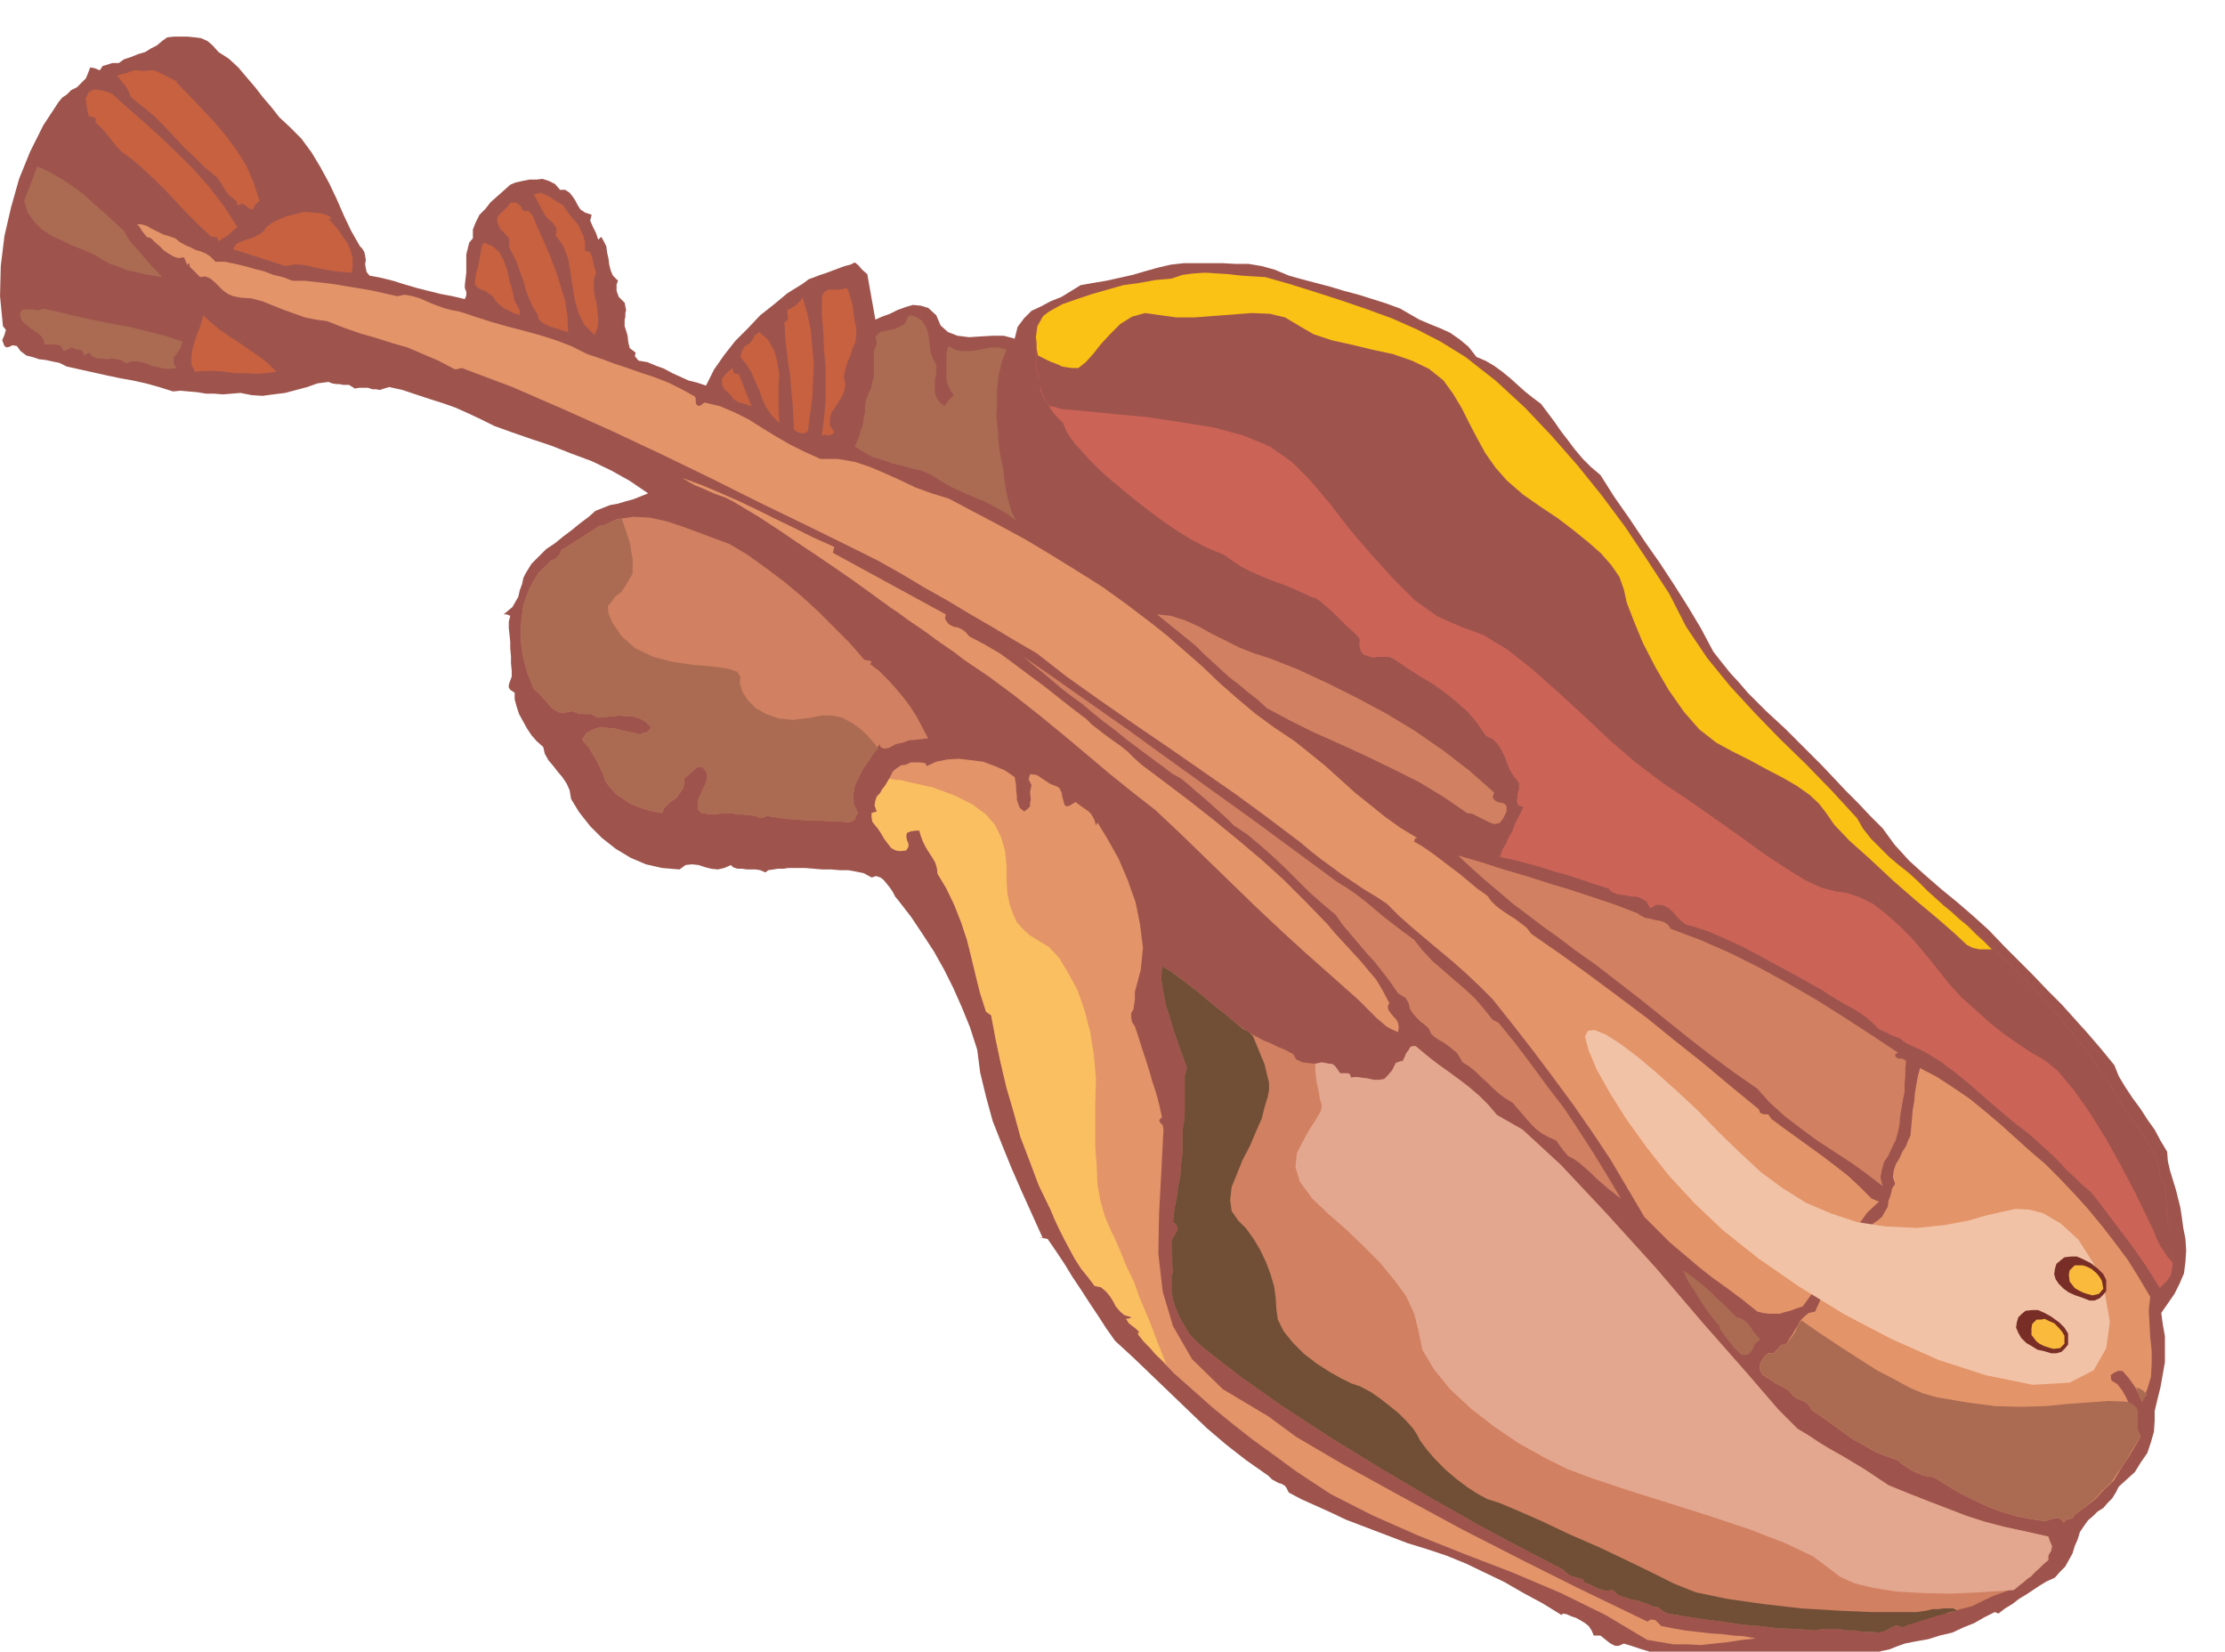 <svg xmlns="http://www.w3.org/2000/svg" fill-rule="evenodd" height="364.04" preserveAspectRatio="none" stroke-linecap="round" viewBox="0 0 3035 2253" width="490.455"><style>.brush1{fill:#9e544d}.pen1{stroke:none}.brush2{fill:#e39469}.brush3{fill:#ab6b52}.brush5{fill:#d18061}.brush7{fill:#c76140}</style><path class="pen1 brush1" d="m2843 2081-6 9-3 10-4 9-3 10-5 9-5 9-7 7-7 8-11 5-10 6-9 6-9 6-10 6-9 7-10 6-9 7 2 2-2-2-5-2-14 7-14 8-15 6-15 7-17 4-16 5-17 3-15 3-11 4-10 4-10 2-10 3-11 1-10 3-11 1-9 3-18 1-16 1-16-1h-15l-16-1h-32l-15 2-10 2-9 1h-10l-10 1-11-2h-11l-11-2h-11l-12-2-12-2-11-3-11-2-12-4-10-3-12-4-10-3-7 3h-5l-6-3-4-3-10-8h-9l-3-7-4-6-5-4-5-3-7-4-6-2-7-3-5-1-2 2-26-16-26-14-26-15-25-12-27-13-27-11-27-9-26-8-21-8-21-8-21-8-21-8-21-10-20-9-20-9-17-9-3-6-2-3-5-3-4-1-9-5-5-5-30-21-27-21-27-23-24-23-26-25-25-24-25-24-25-23-12-17-11-17-12-18-11-17-12-18-11-18-12-18-11-16-11-2 2 1 2-1-14-31-14-31-14-32-13-32-13-33-9-33-8-33-4-31-10-31-11-27-12-27-12-24-14-25-15-23-16-24-17-22-5-6-3-6-4-6-4-5-5-6-4-3-6-2-6 2-11-6-10-2-11-2h-11l-12-1h-12l-12-1-12-1h-23l-6 1h-8l-6 1-7 1-4 3-7-3-6-1h-12l-7-1h-6l-6-2-3-3-9 4-9 2-9-1-8-2-9-3-9-1-9 1-8 6-24-2-22-5-21-9-20-12-19-15-16-16-15-19-11-18-2-12-4-9-6-9-6-7-7-9-6-7-5-9-2-9-9-8-7-8-6-9-5-9-6-11-3-9-3-11v-9l-6-4-2-3v-4l1-3 3-8v-8l-1-10v-10l-1-10v-9l-1-10-1-9v-9l2-8-5-2h-4l6-5 6-5 4-7 4-7 2-9 3-8 2-9 3-6 8-13 10-10 10-10 12-8 11-9 12-9 11-9 12-9 9-8 10-4 10-4 11-2 10-3 11-3 10-4 10-4-25-17-25-14-27-13-27-10-28-11-27-9-26-9-25-9-18-9-17-8-18-8-17-6-19-6-18-6-18-6-18-4-7 2-6 2-5-1h-5l-6-2h-12l-6 1-8-5h-8l-5-1h-4l-6-1-5-2-15 2-14 5-15 4-15 4-16 2-15 2-15-1-15-3-12 1-12 1-12-1h-11l-12-2-12-1-11-1-10 1-19-6-18-5-18-4-17-3-19-4-18-4-18-4-18-4-10-5-10-2-9-2-9-1-9-3-8-2-8-6-5-7-6-1-4 2-4 1-3-2-3-8 3-7 2-7-4-5-4-41 1-41 5-41 9-39 11-39 15-37 18-36 21-32 5-6 6-4 6-6 8-4 6-6 6-6 3-7 3-8 6 1 7 3 4-6 7-2 6-2h9l7-5 9-3 10-4 10-3 8-5 8-4 7-6 7-5 9-1h19l10 1 8 1 9 4 7 6 8 9 14 9 13 12 11 13 12 14 10 13 12 14 11 14 14 13 16 16 14 19 12 20 12 22 10 21 10 23 10 21 12 21 3 3 3 5 1 5 1 6-1 5 1 6 1 5 4 5 16 3 16 4 16 5 17 5 16 4 16 4 16 3 17 4 2-5v-5l-2-5v-4l1-9 1-8v-25l2-8 2-8 5-6v-12l4-10 5-10 8-8 7-9 9-8 9-8 9-8 7-3 9-2 10-2h10l8-1 9 3 8 4 7 8h7l6 4 4 5 4 6 3 6 4 6 6 4 9 3-2 8 4 9 4 8 3 9 2-2 2-2 3 5 4 8 1 8 2 9 1 8 2 8 3 7 7 7-2 5v9l3 8 8 8 1 5 1 5-1 4v5l-1 4v9l2 6 2 7 1 9 2 8 8 6-1 5 5 6 12 2 12 5 11 4 11 6 11 5 11 5 12 3 12 4 11-22 14-20 15-19 17-17 17-18 19-15 18-15 21-13 8-6 8-3 8-3 9-3 8-3 8-3 8-3 8-2 6-3 5 4 5 6 7 6 11 62 9-4 11-4 10-5 11-4 10-3 11 1 10 3 11 10 6 14 10 9 13 5 16 2 15-1 17-1h15l15 4 4-16 9-12 10-10 13-6 13-7 15-6 13-8 13-8 17-3 18-3 18-4 18-4 17-5 18-5 17-4 18-2h52l18 1h18l18 3 18 5 19 8 18 5 19 5 19 5 20 6 19 5 19 6 19 6 19 7 12 7 14 8 14 6 15 6 13 6 13 9 12 10 11 14 12 5 12 7 11 8 11 9 10 9 10 9 10 8 12 9 9 12 9 12 9 13 10 13 9 12 11 13 11 11 13 11 19 30 21 30 20 30 21 30 19 29 19 30 18 30 17 32 11 14 12 15 12 13 12 14 12 12 13 13 13 12 13 12 16 16 17 17 17 17 17 18 16 17 17 17 16 17 17 17 16 22 20 22 21 19 23 20 22 18 22 19 21 19 21 22 19 19 20 20 19 20 20 20 18 20 18 20 18 21 18 22 6 15 9 15 10 15 11 15 9 14 10 14 8 15 9 15 1 13 3 13 4 13 4 13 3 12 3 12 2 13 2 15 3 15 1 16-1 15-2 16-6 14-7 14-9 13-9 13 2 15 3 17v35l-3 17-3 17-4 16-4 17v13l-1 15-4 14-5 15-9 13-8 13-11 10-11 10-4 8-5 8-6 6-6 7-8 5-6 6-7 6-5 7z"/><path class="pen1 brush2" d="m2830 2066-2 4-4 2h-5l-4 5-5-6h-7l-8 2-5 2-20-3-20-4-20-6-19-7-21-10-18-9-18-11-16-10-7-1-7-1-6-3-6-2-7-4-6-4-6-4-4-4-17-6-15-6-15-9-15-8-15-11-14-10-14-10-13-9-5-8-6-4-8-3-6-4-6-7-6-4-6-3-6-3-6-4-6-4-6-4-3-5-1-8 3-6 4-6 5-4h7l5-5 5-6 8-2 4-7 4-6 4-7 4-6 3-6 5-5 6-5 9-2 7-16 10-14 10-15 12-13 10-15 11-15 10-16 9-16 6-4 6-5 4-7 4-7 1-8 3-8 2-9 4-6-3-9 1-9 3-9 5-8 4-9 5-8 3-8 3-6 1-12 1-11 1-12 2-11 1-12 2-12 2-11 3-11 23 12 23 15 22 15 22 18 20 17 20 18 20 18 21 18 19 19 20 21 19 21 19 23 17 22 18 24 15 24 16 27-2 18 1 19 1 18 2 19v17l-1 18-5 17-7 17-3-6-2-5-3-6-3-5-8-11-8-9h-6l-6 3-4 3 1 7 8 5 7 9 5 9 5 11 3 10 3 11 4 11 5 11-9 15-9 15-10 15-9 15-13 12-12 13-14 11-14 10z"/><path class="pen1 brush3" d="M2916 1925v25l4 10-2 3-2 3v-41zm0-25v-7l6 3 7 6-4 5-3 5-3-6-3-6zm-459-99 26 18 27 18 25 16 25 16 23 12 22 12 19 8 18 5 41 7 38 5 36 1 34-1 30-3 29-2 26-2 25 1 6 2 5 4 3 3 1 4v41l-9 14-8 15-10 13-9 14-12 11-11 12-13 11-14 10-2 4-4 2h-5l-4 5-5-6h-7l-8 2-5 2-20-3-20-4-20-6-19-7-21-10-18-9-18-11-16-10-7-1-7-1-6-3-6-2-7-4-6-4-6-4-4-4-17-6-15-6-15-9-15-8-15-11-14-10-14-10-13-9-5-8-6-4-8-3-6-4-6-7-6-4-6-3-6-3-6-4-6-4-6-4-3-5-1-8 3-6 4-6 5-4h7l5-5 5-6 8-2 6-8 5-7 4-9 5-8zm459 92h-2l1 3 1 4v-7z"/><path class="pen1" style="fill:#cc6357" d="m2946 1757-11-18-11-17-12-17-11-15-13-17-12-16-12-16-12-15-12-10-10-10-11-10-9-10-11-11-10-9-11-10-10-9-21-16-20-17-20-17-19-17-21-17-20-15-23-14-24-11-9-7-9-3-10-5-9-4-9-9-8-7-10-7-10-6-11-6-10-6-10-6-9-6-23-13-22-12-22-12-22-12-23-12-22-10-23-10-22-7-8-2-6-5-6-6-5-6-7-6-6-3-9-1-9 5-5-9-6-4-8-3h-7l-9-2-9-1-8-3-5-5-19-6-18-6-18-6-18-5-19-6-18-5-19-5-19-4 3-9 5-9 4-9 5-8 3-9 4-8 4-8 4-8-6-2-2-2-1-5 1-4v-6l2-5v-9l-7-9-5-8-4-9-3-9-5-10-5-8-7-7-9-4-13-19-13-15-16-14-15-12-17-12-17-10-17-11-16-11-8-4h-15l-7 1-7-2-6-2-4-5-2-8 1-7-2-4-4-4-4-4-8-7-6-6-7-7-6-6-8-7-7-6-8-6-7-2-17-8-16-7-17-6-15-6-16-7-14-7-12-8-11-8-24-10-21-11-21-13-19-13-20-15-18-14-18-15-17-14-10-9-9-9-9-9-8-9-9-10-7-9-6-10-4-10-8-8-6-7-6-9-5-8-5-10-2-9-2-10v-9l-2 2v-23l-1-11v-22l3-10 5-9 10-9 18-10 20-7 21-7 21-6 21-6 22-3 22-4 22-2 15-5 15-2 16-1 16 1 16 1 17 2 16 1 17 1 35 10 35 11 34 11 35 12 33 12 34 15 33 17 34 21 42 33 39 36 36 38 36 41 33 41 32 43 30 45 30 46 23 45 29 43 31 38 34 37 34 35 36 35 34 35 35 38 8 14 11 14 12 12 13 13 13 11 14 11 13 12 13 13 37 31 38 33 35 34 36 36 33 37 32 40 30 41 28 45 6 10 9 11 7 10 8 12 6 11 6 11 3 11 2 12 3 7 4 10 1 9 1 11v9l1 10 1 9 4 9-1 9 2 12 1 11 1 12-1 10-2 11-6 8-9 9z"/><path class="pen1 brush5" d="m2719 2177-15 7-14 7-16 4-15 5-17 3-15 5-17 5-15 7-8-3-7 3-9 5-8 2-11-1h-11l-11-2h-11l-11-2h-22l-10 2-26-2-25-1-25-3-25-2-25-4-25-3-25-4-25-4-6-3-4-3-4-3h-5l-8-4-7-2-8-3-8-1-8-3-7-2-6-4-4-4-10 1-10-3-10-5-10-4v-3l-2-1-4-1-3-1-7-2-3-1-5-4-4-4-52-27-60-32-67-38-68-40-70-43-63-41-57-40-44-34-11-9-9-8-9-10-6-10-7-12-5-12-4-12-2-12v-24h2l-1-11v-10l-1-6v-18l4-7 4-7-1-7-5-4 2-18 3-15 2-15 3-15 1-16 2-15v-32l2-11 1-10v-53l3-10-6-17-6-17-6-17-5-17-6-18-3-17-3-18 1-18 12 7 12 9 12 9 13 10 12 10 13 11 13 10 13 11 8 6 9 7 10 5 11 6 10 4 10 5 10 4 11 6 4 7 8 4 8 1 10 1 9-1 9 1 8 4 8 9h10l3 1 2 5 6-1 8 1 8 1 9 2h7l7-1 5-5 6-7 5-10 8-3v2l2-3 2-4 2-5 3-4 3-5 3-1h4l6 5 12 10 13 10 14 10 15 11 13 10 14 12 12 12 12 14 35 20 52 48 62 66 68 75 64 75 59 67 44 51 26 26 15 9 15 10 15 9 16 9 15 9 15 9 15 10 18 12 27 11 28 11 26 10 26 10 25 8 27 7 28 6 31 7 2 6 3 7-1 6-4 7v6l-9 8-8 8-9 7-8 8-10 5-9 5-11 4-11 4z"/><path class="pen1 brush2" d="m2247 2237-57-34-61-30-66-28-65-25-65-26-61-27-57-29-47-31-30-22-29-21-28-22-27-22-27-24-26-23-25-26-23-26-1-3h3l-6-6-4-3-5-4-4-6h3l5-2-10-3-6-5-6-7-3-6-5-8-5-6-7-6-9-2-9-12-9-11-9-14-7-13-8-15-7-14-6-13-5-12-16-33-12-32-13-34-9-33-10-34-8-34-7-33-6-32-7-5-8-25-6-24-6-25-6-24-8-24-9-23-11-23-12-20-1-8-2-7-4-7-4-6-5-8-4-8-3-8-2-7h-6l-6 1-5 2-1 5 1 5 2 5v4l-3 5-8 1-6-1-6-3-4-5-6-8-4-7-4-6-4-5-4-5-1-6v-6l7-2-3-9 1-6 2-6 5-5 4-6 4-5 3-6 3-6 3-6 5-4 6-4 7-1 6-3h13l7 1 2 4 13-6 15-3 16-1 17 2 16 2 16 6 14 6 13 9 1 5 1 7v6l1 7v6l2 6 2 5 6 5 5-4 3-3v-5l1-4-1-11 2-9-4-8 2-7 9 1 9 6 9 6 10 4 3 2 3 6 1 6 2 7 1 4 3 2 4-1 8-5 8 6 10 7 3 3 3 5 2 4 2 7 1-2 1-2 14 23 15 27 12 28 11 31 6 30 4 32-3 30-8 30v11l-1 6-1 7-3 5v6l1 6 4 6 5 15 5 16 5 15 5 16 4 14 5 15 4 15 4 18-4 4 2 4 3 3 1 6-3 58-3 57-1 54 6 52 14 47 26 45 42 41 62 37 38 28 63 37 78 43 85 46 84 43 76 38 58 28 35 17 5-3 6 1 4 4 4 4 15 3 17 3 17 2 17 2 16 1 16 2 15 1 16 3-19 2-19 3-19 2-18 2-19-1h-18l-18-3-18-3z"/><path class="pen1 brush2" d="m2459 1782-9 3-8 3-8 2-6 2h-15l-8-1-8-2-20-16-20-15-21-15-19-15-20-17-19-16-18-18-17-17-23-39-23-39-26-39-25-36-28-38-27-36-28-36-27-34-18-18-18-17-18-16-18-15-19-16-19-16-18-16-16-16-15-10-15-9-15-10-15-10-15-11-15-11-14-11-13-11-45-34-45-33-46-32-46-32-47-32-46-32-45-32-41-32-31-18-30-18-31-18-30-18-32-18-30-18-32-18-30-15-67-33-66-32-66-33-66-32-68-32-67-30-69-30-69-26-9 2-23-12-21-9-21-9-21-6-22-7-21-6-23-8-23-9-15-2-15-3-14-5-14-5-15-6-15-6-15-4-15-1-10-2-7-3-7-5-5-5-6-6-6-5-7-3-7 1-5-5-4-4-5-5-1-5-2 1v3l-5-12-8 1-6-2-7-4-6-4-6-6-6-5-6-6-6-2-4-5-3-4-3-5-3-3h6l7 2 5 3 6 3 6 3 6 3 7 2 9 3 6 5 7 4 7 3 8 4 7 2 7 3 6 4 7 7h13l14 3 13 3 14 4 12 3 13 5 13 3 13 5h17l18 2 18 2 18 3 18 3 18 3 18 4 18 4 10-2 11 2 10 3 11 5 10 4 11 4 11 3 11 2 21 7 22 7 21 6 23 6 22 6 22 7 21 8 22 11 18 6 19 7 18 6 20 7 18 6 18 7 18 9 18 10 1 3v5l1 3 4 2 7-5 21 5 21 9 18 9 19 12 18 11 19 11 20 10 22 10h24l23 4 21 7 21 9 20 9 21 10 22 8 23 7 34 18 36 19 35 19 35 21 34 21 35 22 32 23 33 25 24 19 24 21 24 21 24 23 24 21 25 21 26 19 27 18 20 16 21 17 20 18 21 19 20 16 21 17 21 15 23 14-3 1-1 4 12 7 13 9 12 9 13 10 12 9 12 10 12 10 14 10 5 7 7 7 8 6 9 6 8 5 8 6 8 6 7 9 39 27 40 29 39 29 40 30 37 30 39 31 37 31 39 32 2 5 5 2h6l4 6 16 12 18 13 18 13 18 13 17 13 18 14 16 15 16 16 10 4-16 15-13 18-13 18-12 19-12 18-12 19-13 18-13 18z"/><path class="pen1" style="fill:#f2c2a6" d="m2166 1406-4 8 5 19 11 26 18 32 22 35 28 39 30 38 35 38 39 37 49 39 55 38 62 38 63 33 65 29 65 21 64 13 50-3 33-17 17-30 5-36-7-40-15-39-21-33-24-22-24-14-19-5-19-1-18 4-22 5-24 7-32 6-38 4-43-2-39-6-36-12-33-14-32-20-30-22-29-27-28-27-30-31-29-27-28-25-25-21-24-18-19-12-15-6-9 1z"/><path class="pen1 brush5" d="m2397 1485-33-23-31-23-32-25-30-24-31-25-31-24-31-24-31-22-21-16-21-15-21-16-20-15-20-17-19-16-19-17-17-16 31 9 31 10 31 9 31 10 30 9 30 10 30 10 31 12 4 3 6 3 6 1 8 2 6 1 6 2 5 3 4 6 40 15 41 18 40 20 40 22 38 22 38 24 37 24 36 24-4 2 1 4 4 2h5l5 3-1 10v11l-1 10v11l-2 10-2 11-2 12-1 12-2 10-3 11-5 10-5 11-6 9-3 11-2 10 3 12-22-17-21-15-23-15-23-15-23-17-21-16-21-19-17-19z"/><path class="pen1 brush3" d="m2375 1848-9-9-8-10-5-6-3-5-4-5-1-5-8-9-7-9-6-9-6-9-6-10-6-9-6-10-4-10 9 6 10 8 9 7 10 9 8 8 9 8 9 9 9 9 5 1 5 3 4 3 4 5 6 9 8 9-7 6-4 9-3 3-3 3h-9z"/><path class="pen1 brush5" d="m2147 1581-8-4-6-7-6-8-4-6-11-5-9-5-8-6-6-6-7-8-6-7-7-8-6-7-10-6-8-6-9-8-7-7-9-8-8-8-9-7-8-5-4-7-4-6-6-5-5-4-7-5-7-4-6-4-4-4-2-5-3-4-5-4-5-4-6-6-4-5-4-6-1-6-3-6-2-3-5-3-5-3-11-16-10-13-11-14-11-12-11-13-11-13-11-13-9-13-19-16-17-15-17-17-16-16-17-16-17-15-18-15-18-12-10-10-10-9-10-9-10-9-11-9-10-9-11-9-11-6-16-12-15-11-16-12-16-12-16-13-16-12-15-12-14-12-14-10-13-10-13-11-13-11-15-12-13-11-15-10-13-9 57 39 57 40 57 40 58 42 57 41 57 41 57 42 57 42 13 8 13 9 13 10 13 11 12 10 13 10 13 10 15 11 11 14 14 15 15 13 15 13 14 12 14 13 12 14 12 15 8 4 22 27 22 29 22 30 23 30 20 30 20 31 19 31 19 32-9-7-9-7-8-7-7-6-8-8-8-7-8-7-7-5zm-146-472-32-22-33-20-36-18-35-17-37-17-36-16-34-17-30-16-13-12-13-10-13-11-12-9-12-11-12-11-12-11-11-11-52-42 19 2 19 6 18 8 18 10 18 9 20 10 20 8 22 7 38 15 41 19 40 20 41 22 38 23 39 27 35 27 34 30-2 6 2 4 3 2 5 2h3l4 2 2 3v7l-5 10-5 6-7 1-6-2-8-4-8-4-8-4-7-1z"/><path class="pen1 brush1" d="M2010 1141h-30l-20-7-17-7-16-10-15-10-15-12-15-11-15-12-15-12-47-39 13 6 14 7 14 6 14 7 14 6 14 7 15 7 17 8 12 7 13 8 12 7 14 8 12 6 13 9 11 8 11 11-8 2z"/><path class="pen1 brush2" d="m1907 1408-9-4-7-4-7-6-6-5-7-7-6-6-7-7-6-6-36-32-35-31-35-32-34-32-34-33-34-33-34-33-34-32-32-25-31-25-32-27-31-26-33-27-33-26-35-26-34-23-13-10-13-9-13-9-12-9-13-9-12-8-12-9-12-8-26-19-25-18-26-18-25-17-27-18-25-17-26-17-25-15-10-6-10-5-11-4-10-4-11-5-10-4-9-5-8-5 27 10 26 11 25 11 25 12 24 12 25 12 26 13 29 13-2 8 154 84-1 6 3 5 3 3 6 3 6 1 6 3 4 3 5 6 21 11 22 13 19 14 20 15 19 14 19 15 19 15 21 16 7 7 9 7 9 7 11 8 10 7 10 8 9 9 10 9 32 24 33 25 33 26 33 27 32 27 31 28 30 30 30 31 10 12 12 13 11 12 12 13 10 12 11 13 9 15 9 17-2 5 1 5 3 4 4 5 3 3 3 5 1 6-1 7z"/><path class="pen1 brush1" d="m1905 970-21-13-21-12-21-12-21-11-21-11-21-9-21-9-19-6-5-7-27-9-23-9-22-10-21-9-22-10-22-8-22-7-24-4-6-6-9-4-5-2-5-2-5-3-3-2-14-11-14-10-14-10-13-9-14-10-14-9-14-9-14-9-2-9-2-8-3-8-2-7-3-9-3-8-2-8v-7l-2-18-2-17-4-18-2-16-3-17 1-17 3-17 7-17 5 14 6 14 7 14 8 14 7 13 10 14 9 12 12 12 10 5 9 8 8 9 9 10 7 9 7 9 7 8 9 8 3-6 2 2 4 2-2 2 5 4 6 6 7 4 8 6 7 4 8 6 7 5 7 8 23 14 25 14 25 13 26 13 26 11 26 12 25 11 25 12 10 8 10 9 10 7 11 9 9 8 10 10 8 11 9 13 8 3 11 1h16l6 3 13 7 13 9 13 9 13 12 13 10 13 12 13 11 14 11 2 8 5 7 6 6 7 6 6 6 6 7 4 8 2 10 6 8-17-14-17-11-18-12-17-10-19-11-18-11-19-12-18-11zm-47 475-9-2-7-1-7-3-6-3-7-3-7-1h-7l-7 4-30-10-26-12-26-15-23-15-24-19-22-18-22-19-22-18-7-2-3-2-3-3-1-3-3-7-2-7-2-10-2-9-3-10-2-9-3-11-2-10-2-10 1-10-12-17-11-17-12-17-10-17-12-17-11-16-13-16-13-15-6-2-3-4-4-5-4-4-9-6-9-4-9-4-9-4-9-5-8-5-8-6-5-7h-8l-7 1-8-2-7-1-8-3-6-2-8-1h-6l-6-2-6-1-5-1h-4l-10-4-8-5-1-5v-11l-3-3h-2l-37-33-34-33-34-34-33-33-35-33-36-29-39-29-40-24-46-33-46-29-48-26-48-23-50-22-50-20-53-20-53-19 2-5 5-2-11-5-10-3-12-3-11-2-12-3-11-2-11-3-10-2-18-4-17-4-19-6-19-5-20-7-20-8-19-10-17-10-14-3-12-4-11-6-9-6-10-8-10-7-10-7-10-6 22 8 23 8 23 8 23 8 23 6 23 7 22 6 23 7 46 14 46 16 46 17 46 18 45 18 45 18 44 18 45 18h-5l-4-2-4-2-2 4 4 4 6 4 6 3 7 4 6 3 8 3 6 3 8 6 6 5 8 6 9 5 9 5 8 3 8 5 7 6 7 7 9 2 10 5 10 4 12 6 11 6 11 6 10 6 11 6 15 11 17 11 18 10 18 11 17 10 18 12 17 12 16 13 25 15 25 18 25 17 25 18 24 17 25 18 25 17 25 16 14 12 16 13 15 12 17 13 15 12 16 12 15 13 16 14 22 21 23 21 23 19 24 20 23 19 24 21 22 21 23 25 27 25 29 26 28 25 29 26 28 26 28 26 27 27 28 28 9 4-9 7-9 5-6 1-5 3-6 2-4 4z"/><path class="pen1 brush5" d="m1232 1013-10 2-9 5-5 1h-3l-4-2-1-4-7 10-7 11-8 11-6 12-6 12-2 12v13l6 13-3 5-1 4-4 2-5 2-14-2h-14l-14-1h-14l-14-1-14-1-14-2-13-2-8 3-8-3-8-1-9-1h-7l-8-2h-8l-9 1-9 1-9-1-6-1-5-5v-8l1-7 3-6 3-7 3-6 2-6 1-6-2-6-4-5-8-1-5 5-7 6-6 5v8l-2 7-4 5-4 6-6 4-6 5-5 5-3 7-12-2-11-3-11-4-10-4-10-7-9-6-8-9-6-8-3-9-3-7-4-8-3-6-5-8-4-7-5-6-5-6 6-9 9-5 9-3 11 1 10 1 11 3 11 2 12 3 4-2 5-1 3-2 3-5-8-8-8-4-9-3h-8l-10-1-10 1-10 1-9 1-10-5h-9l-9-1-7-3-10 2h-7l-7-3-6-5-6-7-6-7-6-6-5-4-9-23-6-23-3-23 1-23 3-23 8-22 12-21 17-17 7-3 5-5 3-7 7-4 47-30v2l22-10 22-3 22 1 23 5 21 7 22 8 21 8 22 8 25 15 25 18 24 18 24 20 22 20 22 22 21 21 21 24 10 2-2 4 12 9 12 12 10 11 11 13 9 12 9 14 8 15 8 15-7 1-9 1-11 1-7 3z"/><path class="pen1 brush3" d="m1386 710-14-10-14-8-15-8-15-6-16-7-15-7-14-8-12-8-14-6-14-3-14-4-13-3-14-5-13-4-12-7-11-7 3-7 3-7 2-8 3-8 1-9 2-8v-9l1-6 3-9 4-8 2-9 2-8v-34l2-5 2-5-1-6-1-3 6-7 10-2 10-2 8-4 6-3 3-6 1-3 2-2 3-1 6 2 8 5 5 7 3 7 2 9 1 9 1 10 3 9 5 10v13l-2 8v16l2 7 4 6 7 6 6-8 7-7-5-7-3-7-2-8v-33l1-7 2-5 9 5 9 2h9l11-1 9-2 11-2h10l11 3-7 18-4 18-2 18v19l-1 18 2 18 1 18 3 20 2 9 2 11 1 11 2 12 2 11 3 11 3 10 6 11z"/><path class="pen1 brush1" d="m1157 1156 3-2h-13l-6 1-6 1h-7l-7 1-6-1h-5l-10 1h-9l-9-1-8-4-11 1-9 2-11 1-9 2h-21l-10-1-10-1-7 2-6 2-7-1-4-3-21 7-19 4-20-1-18-3-18-7-18-9-18-12-15-11-10-11-7-11-6-11-5-11-6-12-5-12-6-11-6-9-3-7v-7l-2-7-4-4 8 3 8 6 6 7 7 9 4 9 5 10 4 10 5 10 2 5 3 6 4 4 6 5 5 3 6 4 6 3 7 6 6 4 7 4 7 2 8 3 7 1 8 2 8 3 8 5 12-3 12-2 12-1h12l12-1 13 1 13 2 15 4 9-4 9-2h10l10 1h10l10 3 9 2 10 2 11 1 11 1 11-1h11l10-1h22l11 2 1 9 1 8h-17z"/><path class="pen1 brush7" d="m1121 594 3-23 2-23v-47l-2-24-1-24-2-24v-23l2-6 3-3 4-2h15l5-1 5-1 2 4 2 6 2 6 2 8 1 7 1 8 1 7 2 8v9l-1 10-4 9-3 10-4 9-3 10-2 10 2 10-1 8-3 8-5 8-5 8-5 7-2 8v9l6 10-4 3-4 1-5-1-4 1zm-38-8-1-20-1-18-2-18-1-17-3-18-2-17-2-19-1-19 4-3 1-4-1-5v-5l6-3 6-4 5-5 4-5 6 21 5 23 2 23 2 24-1 23-1 23-3 22-3 23-4 3h-5l-6-2-4-3zm-73-99 2-8 4-7 6-3 4-5 4-7 6-4 12 11 8 14 4 14 3 18-1 16v34l1 17-10-10-7-10-6-12-4-12-6-13-5-12-7-11-8-10zm-13 52-8-7-4-7v-9l6-7 8-7 2 7 7 2 17 43-9-3-8-2-7-4-4-6zm-186-82-14-14-8-16-5-18-3-18-3-20-3-18-7-18-10-14 1-6v-4l-3-4-2-3-7-6-4-5-15-28 10-2 11 5 9 6 10 6 4 6 5 7 6 7 6 7 3 7 4 9 2 8v11l7 2 3 8 2 10 3 10-3 9v11l1 11 3 12 1 11 1 11-1 10-4 10zm-77-27-7-11-5-11-5-13-3-12-5-13-4-12-6-12-5-10 1-7-1-4-4-5-3-3-5-5-2-5-2-6 1-6 6-6 8-8 3-4 5-1 4 1 6 5 1 4 4 2h5l5 5 8 19 9 20 8 19 8 21 6 19 6 20 3 21 1 21-7-2-6-2-7-2-6-2-6-3-5-3-4-5v-4zm-62-26-10-7-8-3-4-3-2-3v-5l1-7 1-6 2-5 1-6 1-5 1-6 1-6 1-6 3-5 12 5 9 8 6 11 5 14 3 14 4 14 3 14 7 12v7l-6-2-5-2-5-3-5-2-10-8-6-9zm-192-32-12-1-11-1-12-2-11-2-12-3-11-2h-11l-10 2-72-23 4-7 6-3 7-3 8-2 6-3 6-3 5-4 3-5 8-6 10-5 10-4 12-3 11-3 12 1 12 1 12 4 2 4h-4l6 6 7 8 6 9 7 10 4 9 3 11v9l-1 11zM266 507l-5-10v-9l1-10 3-10 3-10 4-10 3-9 2-9 11 10 12 10 13 9 14 9 13 9 13 9 12 9 12 12-14 2-13 1-15-1h-14l-15-2-14-1h-14l-12 1z"/><path class="pen1 brush1" d="m386 269-4 5-8-22-9-19-12-18-13-15-14-16-14-16-13-17-11-18-10-8-6-8-7-8-7-4-5-6-2-4-2-4-2-5-3 1-1 1-5-3 1-6 3-7h7l7 1 8 2 15 6 15 8 14 9 14 12 11 11 12 13 9 15 9 16 10 11 12 12 11 12 12 12 10 12 10 14 8 14 8 17-8-1-7 1-8 1-7 2h-8l-6 1-8-2-6-2z"/><path class="pen1 brush7" d="m345 286-6-2-4-4-5-2-6 2-2-6-9-7-6-8-6-10-5-7-16-13-14-14-15-14-13-14-14-15-14-14-16-13-15-12-4-9-4-7-6-7-5-7 6-2 6-1 5-2 6-2h5l8 1 8-1h7l30 15v2l16 16 17 18 17 18 17 20 14 19 14 22 10 23 8 25-6 5-3 7zm-47 43-2-5-4-1h-4l-2-2-16-15-15-15-14-15-14-15-15-15-15-14-16-14-15-11-6-6-4-5-4-5-4-5-9-11-9-8 1-5-3-2-5-1-2-1-2-8-1-7-1-9 4-8 7-4 9 1 8 2 8 3 21 19 24 21 23 21 23 22 21 21 22 25 19 25 18 28-7 5-6 6-7 4-6 4z"/><path class="pen1 brush3" d="m172 496-7-5-6-1-7-1-6 1-7-1h-7l-6-3-5-5-6 4-3-7-4-1-6-1-4-2-11 5-5-8-7-1H61l-2-7-2-4-5-4-4-3-6-4-5-4-5-4-3-4-2-8 2-4 3-2h12l6 1h4l5-2 23 5 24 6 24 5 24 5 23 4 24 6 24 6 24 8-3 9-6 9-3 3v9l4 6-8 1h-8l-9-2-9-2-10-4-9-2h-9l-7 3z"/><path class="pen1 brush1" d="m256 447-22-4-22-4-22-5-21-5-22-5-22-4-21-3-21-2-7-4-7-3-7-3-7-1-8-3-7-2-6-4-5-4h-8l-1-9v-8l1-8 2-8 1-9 1-9 1-8 1-7 22 5 22 9 22 9 22 11 21 9 22 10 22 8 24 7 6 1 8 3 9 1 9 3 8 2 8 4 6 5 6 7-3 6-2 7-3 7v8zm-64-165-7-7-7-4-7-4-7-4-4 2-3 3-4 3v7l-14-10-12-9-13-11-10-10-12-12-9-11-9-12-6-11 10-21 19 10 20 12 19 13 19 15 18 14 19 16 19 15 19 16 4 8 6 8 6 7 8 7-10-1-8-3-9-5-6-5-8-6-7-5-7-4-7-1z"/><path class="pen1 brush3" d="m130 348-16-7-15-6-15-7-13-6-14-9-10-10-9-13-5-16 18-47 17 8 16 9 15 10 16 12 13 12 14 12 14 13 14 13 4 8 6 8 7 8 7 8 6 7 7 8 7 7 7 8-12-2-12-2-12-3-11-2-12-5-12-4-11-6-9-6z"/><path class="pen1" d="m2803 1731 2-7 6-5 5-4 9-1h8l9 4 10 5 10 8 7 7 4 8v15l-4 5-5 5-7 3h-7l-10-4-9-3-9-4-7-5-7-7-4-6-2-7 1-7zm-52 73 2-7 5-5 5-4 9-1h8l9 4 9 5 11 8 7 7 5 8v15l-4 5-5 5-7 2h-7l-10-3-9-2-8-5-7-4-7-7-4-7-3-7 1-7z" style="fill:#782e26"/><path class="pen1" d="m2822 1739 1-6 4-4 3-3h11l6 2 6 3 7 6 4 5 3 5 1 5 1 6-6 7-9 2-7-2-6-2-6-3-5-3-7-9-1-9zm-51 73 1-6 3-3 3-3h6l5-1 6 3 7 3 7 7 4 5 3 5v11l-6 6-9 1-7-2-6-2-6-3-4-3-7-9v-9z" style="fill:#faba3b"/><path class="pen1" style="fill:#704f36" d="m1709 1413 9 22 7 17 3 13 3 12v10l-2 10-4 13-4 16-8 18-8 19-10 19-8 20-7 17-2 18 2 15 9 13 11 11 10 14 9 15 8 17 6 16 5 17 2 15 1 16 2 14 8 16 12 15 16 16 17 13 17 11 16 9 14 7 12 4 15 8 13 9 14 11 11 9 11 11 8 9 6 9 4 8 9 12 11 13 15 15 14 12 16 12 14 9 13 7 16 5 26 11 32 14 38 18 39 17 38 18 35 17 30 15 30 12 43 9 49 7 52 6 50 3 46 2h62l6-1 7-1 8-2h8l7-1h13l6 3-10 2-9 3-9 2-9 3-10 3-9 3-10 3-9 4-8-3-7 3-9 5-8 2-11-1h-11l-11-2h-11l-11-2h-22l-10 2-26-2-25-1-25-3-25-2-25-4-25-3-25-4-25-4-6-3-4-3-4-3h-5l-8-4-7-2-8-3-8-1-8-3-7-2-6-4-4-4-10 1-10-3-10-5-10-4v-3l-2-1-4-1-3-1-7-2-3-1-5-4-4-4-52-27-60-32-67-38-68-40-70-43-63-41-57-40-44-34-11-9-9-8-9-10-6-10-7-12-5-12-4-12-2-12v-24h2l-1-11v-10l-1-6v-18l4-7 4-7-1-7-5-4 2-18 3-15 2-15 3-15 1-16 2-15v-32l2-11 1-10v-53l3-10-6-17-6-17-6-17-5-17-6-18-3-17-3-18 1-18 12 7 12 9 12 9 13 10 12 10 13 11 13 10 13 11 5 4 6 5 6 3 7 6z"/><path class="pen1 brush1" d="m1431 554 7 1 10 3 34 3 40 4 43 4 46 7 44 7 41 11 36 15 30 21 25 25 27 32 27 35 30 35 29 32 30 30 31 22 32 14 30 11 33 20 33 26 35 31 35 32 36 34 36 31 37 28 36 24 37 26 34 24 33 24 29 19 26 16 22 10 19 5 15 2 18 6 18 9 18 14 17 15 18 18 17 20 17 21 15 19 18 20 19 17 20 18 19 15 20 14 18 12 19 11 17 14 21 25 22 31 23 37 20 36 19 36 15 31 12 25 2 6 3 6 3 6 4 6 6 9 8 9-1-7v-6l-1-7v-6l-1-6-1-6v-11l-4-9-1-9-1-10v-9l-1-11-1-9-4-10-3-7-2-12-3-11-6-11-6-11-8-12-7-10-9-11-6-10-28-45-30-41-32-40-33-37-36-36-35-34-38-33-37-31-13-13-13-12-14-11-13-11-13-13-12-12-11-14-8-14-35-38-34-35-36-35-34-35-34-37-31-38-29-43-23-45-30-46-30-45-32-43-33-41-36-41-36-38-39-36-42-33-34-21-33-17-34-15-33-12-35-12-34-11-35-11-35-10-17-1-16-1-17-2-16-1-16-1-16 1-15 2-15 5-22 2-22 4-22 3-21 6-21 6-21 7-20 7-18 10-10 9-5 9-3 10v22l1 11v23l2-2v12l1 6 3 6 1 5 3 6 3 6 4 6z"/><path class="pen1 brush3" d="m1198 1021-8-10-8-9-10-9-10-7-13-7-13-3h-15l-15 3-24 3-20-2-17-6-14-8-11-11-7-11-4-12 1-9-5-7-13-4-21-3-25-2-28-4-27-7-25-12-18-16-13-19-5-12-1-10 5-6 5-7 9-7 7-11 8-14v-19l-2-10-1-9-3-10-3-9-3-9-3-9-8 2-7 3-7 3-6 3v-2l-47 30-7 4-3 7-5 5-7 3-17 17-12 21-8 22-3 23-1 23 3 23 6 23 9 23 5 4 6 6 6 7 6 7 6 5 7 3h7l10-2 7 3 9 1h9l10 5 9-1 10-1 10-1 10 1h8l9 3 8 4 8 8-3 5-3 2-5 1-4 2-12-3-11-2-11-3-10-1-11-1-9 3-9 5-6 9 5 6 5 6 4 7 5 8 3 6 4 8 3 7 3 9 6 8 8 9 9 6 10 7 10 4 11 4 11 3 12 2 3-7 5-5 6-5 6-4 4-6 4-5 2-7v-8l6-5 7-6 5-5 8 1 4 5 2 6-1 6-2 6-3 6-3 7-3 6-1 7v8l5 5 6 1 9 1 9-1 9-1h8l8 2h7l9 1 8 1 8 3 8-3 13 2 14 2 14 1 14 1h14l14 1h14l14 2 5-2 4-2 1-4 3-5-5-12-1-12 2-12 5-11 5-11 7-10 7-11 8-9z"/><path class="pen1" style="fill:#fabf61" d="m1213 1062 4 1 6 1h6l7 2 36 8 30 11 24 12 19 14 12 14 9 18 5 18 2 21v18l1 18 3 15 5 14 5 11 9 10 9 8 13 8 13 8 14 15 12 20 13 24 9 26 8 30 5 31 3 34-1 33v59l2 27 1 24 4 23 6 21 9 21 5 10 7 16 8 20 11 23 9 25 12 28 11 29 12 30-6-6-6-5-5-5-4-5-10-10-7-9-1-3h3l-6-6-4-3-5-4-4-6h3l5-2-10-3-6-5-6-7-3-6-5-8-5-6-7-6-9-2-9-12-9-11-9-14-7-13-8-15-7-14-6-13-5-12-16-33-12-32-13-34-9-33-10-34-8-34-7-33-6-32-7-5-8-25-6-24-6-25-6-24-8-24-9-23-11-23-12-20-1-8-2-7-4-7-4-6-5-8-4-8-3-8-2-7h-6l-6 1-5 2-1 5 1 5 2 5v4l-3 5-8 1-6-1-6-3-4-5-6-8-4-7-4-6-4-5-4-5-1-6v-6l7-2-3-8 1-6 2-6 4-4 3-6 4-5 3-5 3-5z"/><path class="pen1" style="fill:#fac214" d="m1416 485 8 4 8 4 8 3 9 4 6 1 7 1h9l10-8 10-11 11-14 13-14 13-13 16-10 18-5 21 3 22 3h24l26-2 27-2 25-2 25 1 21 5 20 12 19 11 24 8 27 6 29 7 28 6 26 9 23 11 20 16 13 18 12 20 10 20 11 21 11 20 14 20 16 18 22 19 23 16 24 16 21 16 21 17 17 15 14 16 11 16 6 17 4 18 10 26 12 29 17 33 18 31 21 30 21 24 23 18 22 12 24 12 22 12 23 12 19 11 17 12 13 12 10 13 11 16 21 22 28 25 31 29 31 27 30 25 24 21 16 15 8 4 9 2h17l-11-11-11-10-11-11-11-9-11-10-11-9-11-10-10-9-13-13-13-12-14-11-13-11-13-13-12-12-11-14-8-14-35-38-34-35-36-35-34-35-34-37-31-38-29-43-23-45-30-46-30-45-32-43-33-41-36-41-36-38-39-36-42-33-34-21-33-17-34-15-33-12-35-12-34-11-35-11-35-10-17-1-16-1-17-2-16-1-16-1-16 1-15 2-15 5-22 2-22 4-22 3-21 6-21 6-21 7-20 7-18 10-8 6-4 7-4 7-1 8-1 7 1 8v8l2 9z"/><path class="pen1" style="fill:#e3a68f" d="m1803 1507-1 8-7 12-9 14-9 16-8 16-2 19 6 20 17 23 22 21 24 21 23 22 23 23 19 23 17 23 11 24 6 24 5 25 16 27 22 27 29 27 31 24 34 23 34 19 32 16 35 13 48 16 54 17 57 18 54 18 49 19 38 18 24 18 13 10 20 9 25 6 31 5 35 2 39 1 42-2 45-3 6-5 6-5 6-5 6-4 5-6 6-5 6-6 6-5v-6l4-7 1-6-3-7-2-6-31-7-28-6-27-7-25-8-26-10-26-10-28-11-27-11-18-12-15-10-15-9-15-9-16-9-15-9-15-10-15-9-26-26-44-51-59-67-64-75-68-75-62-66-52-48-35-20-12-14-12-12-14-12-13-10-15-11-14-10-13-10-12-10-6-5h-4l-3 1-3 5-3 4-2 5-2 4-2 3v-2l-8 3-5 10-6 7-5 5-7 1h-7l-9-2-8-1-8-1-6 1-2-5-3-1h-10l-4-6-3-4-4-3h-4l-10-2-9 2v9l1 9 1 8 2 8 1 6 1 6 1 5 2 5z"/></svg>
